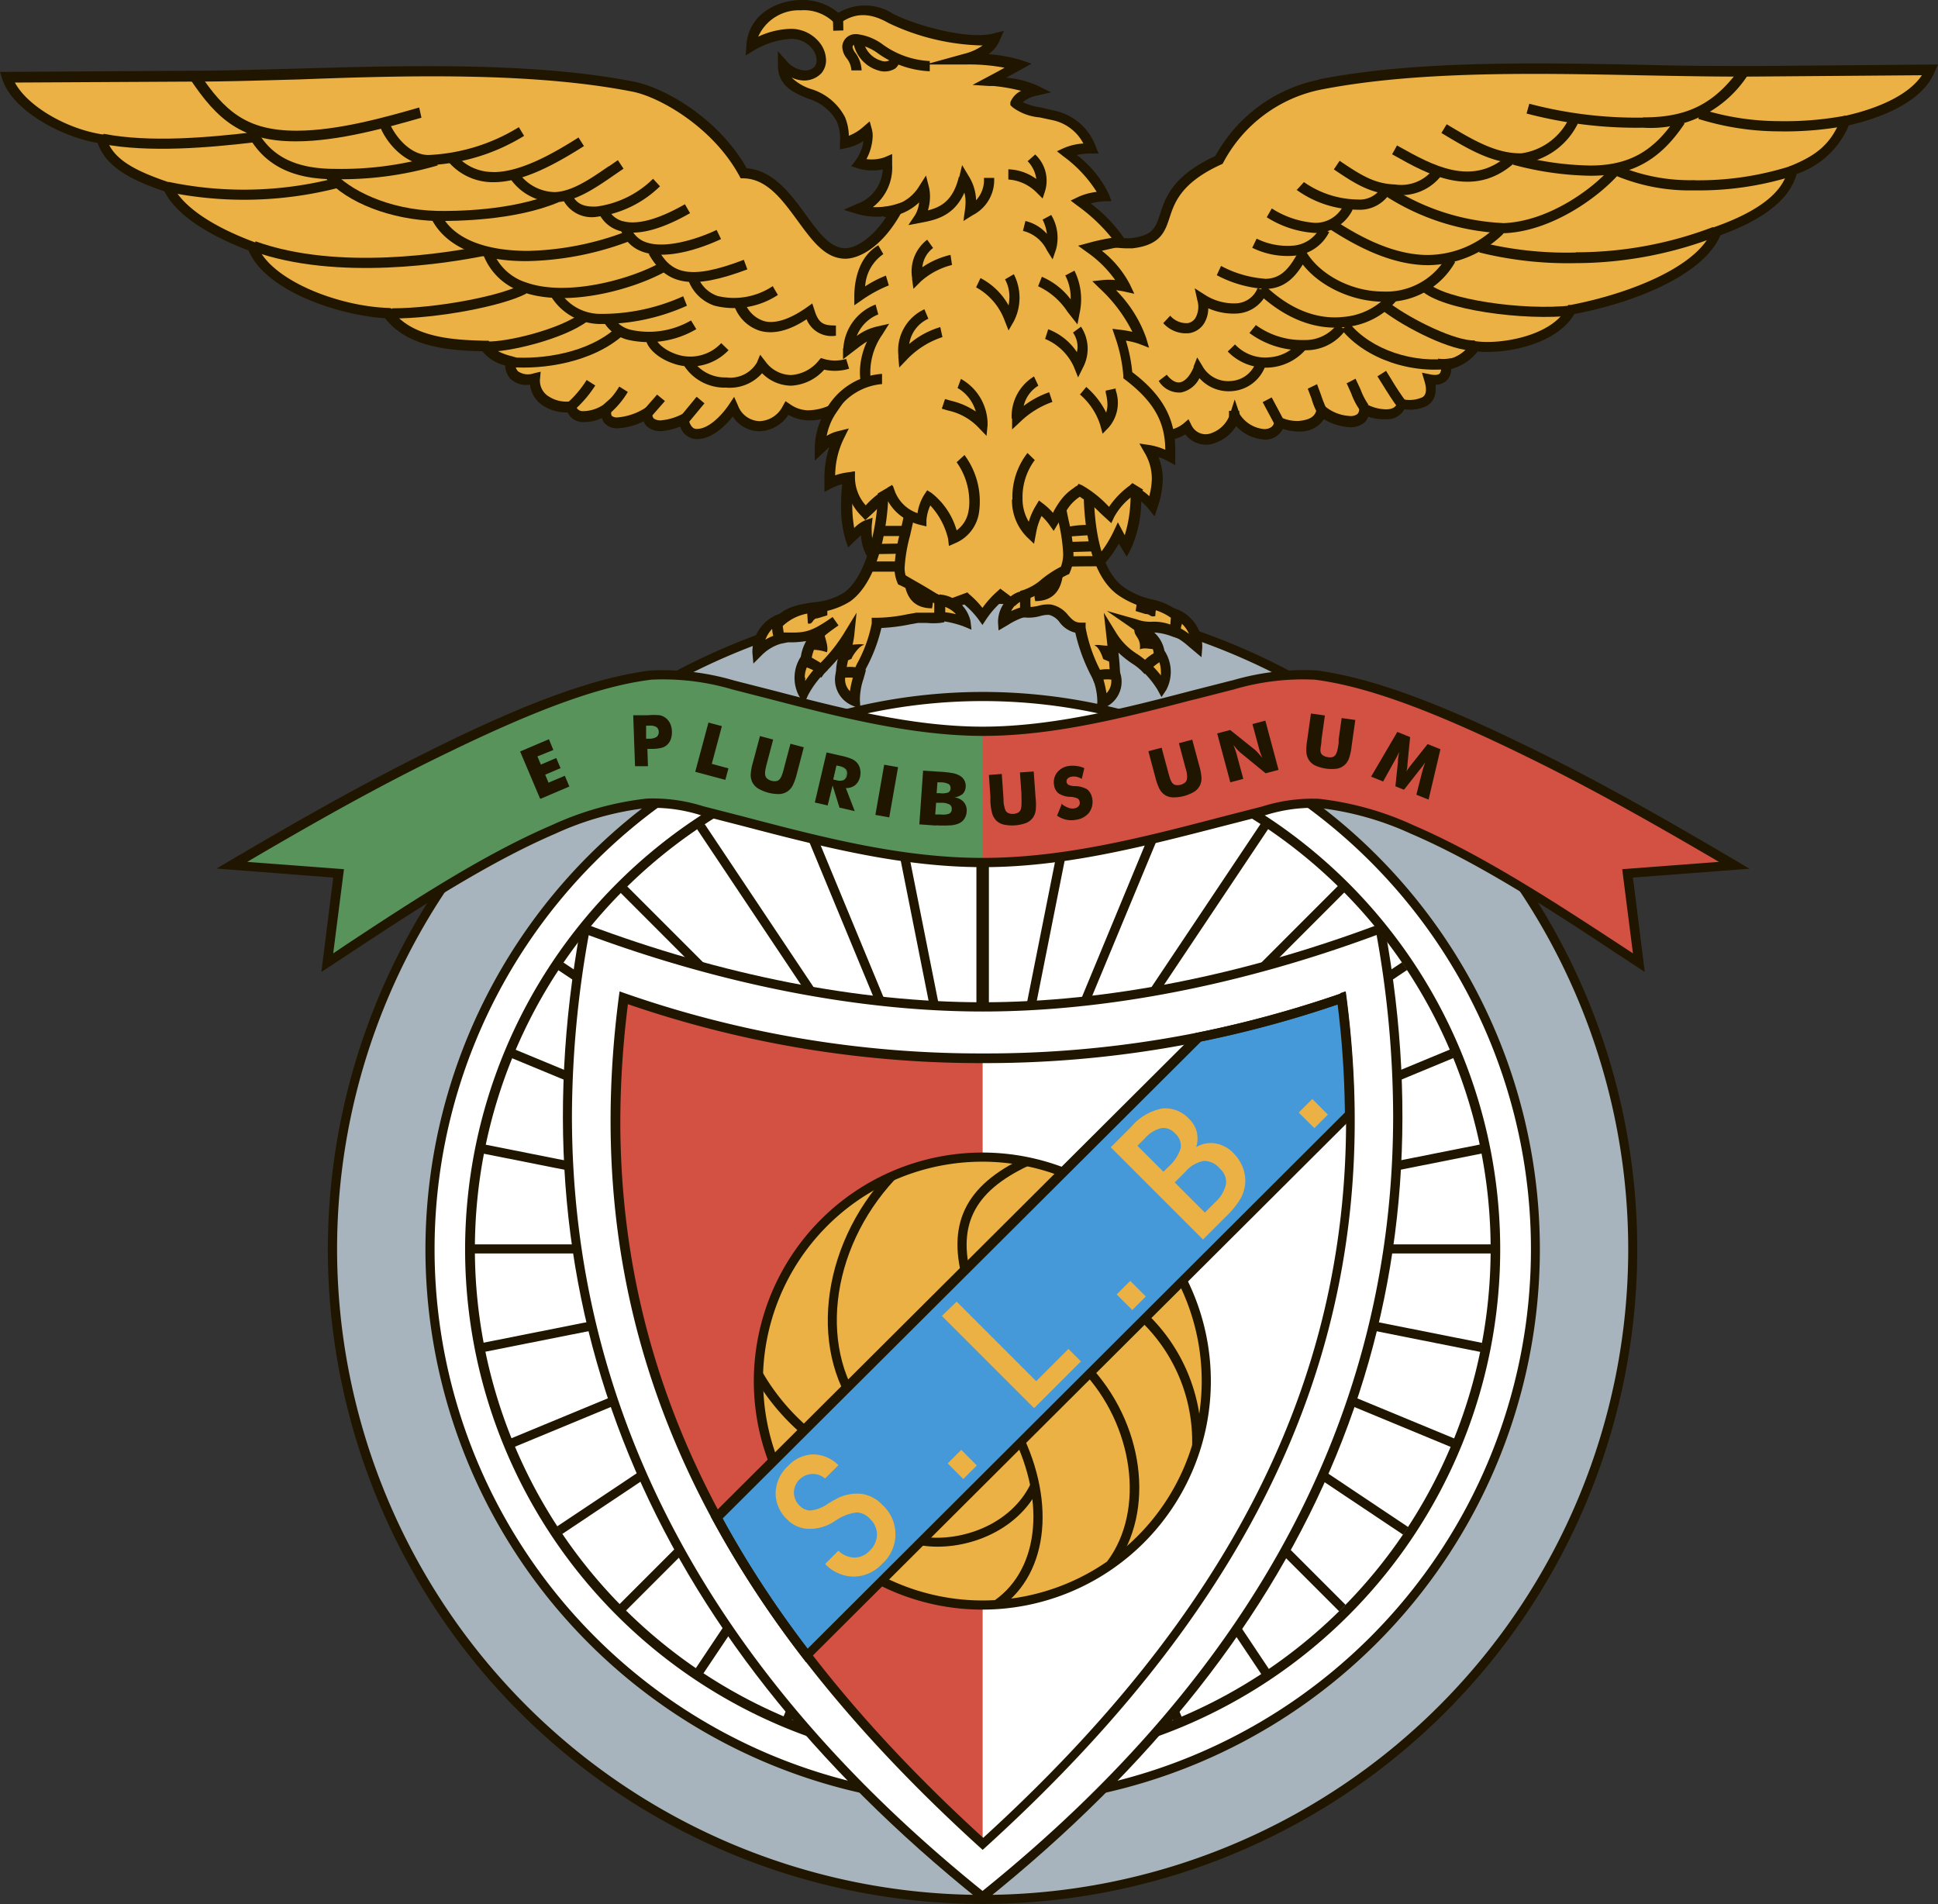 <svg xmlns="http://www.w3.org/2000/svg" viewBox="0 0 180.3 177.13"><rect x="0" y="0" width="180.3" height="177.13" fill="#333333" stroke="none"/><defs><style>.cls-1{fill:#201600;}.cls-1,.cls-2,.cls-3,.cls-4,.cls-5,.cls-6,.cls-7,.cls-8{fill-rule:evenodd;}.cls-2{fill:#a8b4bd;}.cls-3{fill:#fff;}.cls-4{fill:#57935a;}.cls-5{fill:#d35143;}.cls-6{fill:#ecb144;}.cls-7{fill:#4599d8;}.cls-8{fill:#211400;}</style></defs><title>Ресурс 1</title><g id="Слой_2" data-name="Слой 2"><g id="Слой_1-2" data-name="Слой 1"><path class="cls-1" d="M91.42,55.3a60.91,60.91,0,1,1-60.92,60.91A61,61,0,0,1,91.42,55.3Z"/><path class="cls-2" d="M31.36,116.22a60.06,60.06,0,1,1,60.06,60.06,60.13,60.13,0,0,1-60.06-60.06Z"/><path class="cls-1" d="M39.58,116.22A51.84,51.84,0,1,0,91.42,64.37a51.9,51.9,0,0,0-51.84,51.84Z"/><path class="cls-3" d="M40.43,116.22a51,51,0,1,1,51,51,51,51,0,0,1-51-51Z"/><path class="cls-1" d="M43.27,116.22A48.15,48.15,0,1,0,91.42,68.07a48.2,48.2,0,0,0-48.15,48.15Z"/><path class="cls-3" d="M44.18,116.22a47.25,47.25,0,1,1,47.25,47.25,47.3,47.3,0,0,1-47.25-47.25Z"/><path class="cls-1" d="M138.71,116.61c0-.13,0-.26,0-.39s0-.31,0-.46H95.41l42.46-8.45q-.08-.42-.17-.84l-42.12,8.38,39.66-16.43-.33-.79L95.25,114.06l35.67-23.83-.48-.71L94.77,113.35,125.09,83l-.6-.6L94.17,112.74,118,77.1l-.71-.47L93.46,112.27,109,74.85l-.79-.33-15.5,37.42,7.07-35.55-.84-.17L92,111.07V74.35H90.84v36.72l-7.16-36-.84.17,7.3,36.72L74.26,73.6l-.79.33,15.88,38.35L65.55,76.65l-.71.47,23.8,35.63-30.3-30.3-.61.6L88,113.35,52.4,89.53l-.48.71,35.65,23.82L47.93,97.64l-.33.79,39.64,16.42-42.1-8.37c-.06.28-.11.56-.17.84l42.43,8.44H44.13c0,.16,0,.31,0,.46s0,.26,0,.39h42.6l-41.8,8.31c.05.28.1.56.16.84l42.14-8.38L47.53,133.82l.32.79,39.71-16.45L51.83,142l.47.71L88,118.87l-30.4,30.4.6.6,30.4-30.4-23.9,35.77.71.48L89.35,120,72.88,159.72l.79.33,17.74-42.82,17.74,42.83.79-.33L93.46,120l23.91,35.78.71-.47L94.17,119.48l30.42,30.42.6-.6L94.77,118.87l35.77,23.9.47-.71-35.76-23.9L135,134.62l.32-.79L95.57,117.38l42.17,8.39c.06-.28.11-.56.16-.84l-41.83-8.32Z"/><path class="cls-4" d="M68.17,63.72a23.34,23.34,0,0,0-7.71-.92c-5.41.71-11.9,3.37-18.61,6.61-4.3,2.08-9.64,4.79-20.32,11.09l9.94.75-1,8.31c5.89-3.86,13.77-9.27,21.05-12.39a28.6,28.6,0,0,1,8.71-2.44,17.06,17.06,0,0,1,5.7.86c8.66,2.18,17,4.64,25.52,4.64V68c-8.08,0-16.67-2.69-23.25-4.3Z"/><path class="cls-1" d="M128.26,86c-12.61,4.73-25.35,7.24-36.84,7.24S67.19,90.74,54.58,86l-.48-.18-.09.5c-6.43,35.09,6.06,65.53,37.14,90.47l.27.21.27-.21c31.08-24.94,43.58-55.38,37.14-90.47l-.09-.5-.48.18Z"/><path class="cls-3" d="M91.42,94.1c11.45,0,24.11-2.47,36.65-7.12a95.79,95.79,0,0,1,1.54,16.83c0,27.43-12.8,51.62-38.2,72.1-25.39-20.48-38.2-44.67-38.2-72.1A95.8,95.8,0,0,1,54.77,87C67.31,91.63,80,94.1,91.42,94.1Z"/><path class="cls-5" d="M91.42,171.55V98.47A101.07,101.07,0,0,1,58,92.84c-4,31.12,8.46,56,33.43,78.71Z"/><path class="cls-6" d="M91.39,107.64a20.84,20.84,0,1,1-20.84,20.84,20.88,20.88,0,0,1,20.84-20.84Z"/><path class="cls-1" d="M70.13,128.48a21.26,21.26,0,1,0,21.26-21.26,21.29,21.29,0,0,0-21.26,21.26Zm.85,0a20.41,20.41,0,1,1,20.41,20.41A20.43,20.43,0,0,1,71,128.48Z"/><path class="cls-1" d="M70.17,128.08a20.85,20.85,0,0,0,6.28,6.75l.5-.69a20,20,0,0,1-6-6.46l-.75.4Z"/><path class="cls-1" d="M80.2,132.06l.65-.55c-4.79-5.63-3.73-15.2,2.4-21.78l-.62-.58c-6.42,6.89-7.49,17-2.42,22.91Z"/><path class="cls-1" d="M89.69,119.52l.82-.25c-1.57-5.16,0-8.39,5.19-10.83l-.36-.77c-5.6,2.62-7.34,6.27-5.64,11.85Z"/><path class="cls-1" d="M100.58,127.43c4.89,5.07,6,13.06,2.43,17.82l.68.51c3.86-5.16,2.76-13.47-2.5-18.92l-.61.59Z"/><path class="cls-1" d="M105.33,122.19a15.49,15.49,0,0,1,5.58,12.27l.85,0a16.34,16.34,0,0,0-5.89-13l-.54.66Z"/><path class="cls-1" d="M93.88,132.86c3.45,6.41,2.91,13-1.32,16l.49.7c4.6-3.24,5.25-10.25,1.58-17.06l-.75.41Z"/><path class="cls-1" d="M85.91,142.94l-.13.84c3.76.57,8.87-1.14,10.91-5.44l-.77-.37c-1.86,3.92-6.55,5.48-10,5Z"/><path class="cls-1" d="M124.67,92.45a106.74,106.74,0,0,1-13.26,3.62l-.13,0-45.16,45,.15.28a96.94,96.94,0,0,0,8.42,12.9l.3.39,51-50.84v-.18a88.76,88.76,0,0,0-.75-10.87l-.07-.52-.49.17Z"/><path class="cls-7" d="M124.44,93.42a87.76,87.76,0,0,1,.68,10.08l-50,49.89a96,96,0,0,1-7.9-12.12l44.53-44.39a107.33,107.33,0,0,0,12.73-3.45Z"/><path class="cls-6" d="M76.81,145.45,78,144.26a2.2,2.2,0,0,0,1.48.64,1.92,1.92,0,0,0,1.41-.62,2.13,2.13,0,0,0,.7-1.5,2,2,0,0,0-.65-1.48,1.77,1.77,0,0,0-1.2-.6,4.18,4.18,0,0,0-1.86.67l-.21.13a4.14,4.14,0,0,1-2.61.72,3,3,0,0,1-1-.27,2.94,2.94,0,0,1-.81-.58,3.37,3.37,0,0,1-1.09-2.48,3.56,3.56,0,0,1,1.15-2.51,3.35,3.35,0,0,1,2.3-1.08,3.4,3.4,0,0,1,2.39,1l-1.24,1.24a1.76,1.76,0,0,0-2.9,1.31,1.76,1.76,0,0,0,.56,1.25,1.53,1.53,0,0,0,.43.3,1.4,1.4,0,0,0,.51.12,3.37,3.37,0,0,0,1.68-.64c.34-.21.61-.36.8-.46a4.09,4.09,0,0,1,2.3-.45,3.27,3.27,0,0,1,1.92,1,3.68,3.68,0,0,1,0,5.52,3.66,3.66,0,0,1-2.63,1.18,3.72,3.72,0,0,1-2.66-1.17Zm14.07-9.12-1.26,1.26-1.45-1.45,1.26-1.26,1.45,1.45Zm9.66-9.66L96.21,131l-8.58-8.58L89,121.09l7.4,7.4,3-3,1.19,1.19Zm6.06-6.06-1.26,1.26-1.45-1.45,1.26-1.26,1.45,1.45ZM108.25,109l.42-.42a3.86,3.86,0,0,0,1.17-1.75,1.52,1.52,0,0,0-.53-1.4,1.43,1.43,0,0,0-1.28-.48,2.94,2.94,0,0,0-1.5.93l-.71.71,2.42,2.42Zm3.81,3.84,1-1a3.23,3.23,0,0,0,1-1.68,1.63,1.63,0,0,0-.56-1.43A1.92,1.92,0,0,0,112,108a2.9,2.9,0,0,0-1.71,1l-1,1,2.8,2.8Zm-6.75-8.09a5,5,0,0,1,2.83-1.63,3,3,0,0,1,2.51,1,2.5,2.5,0,0,1,.69,1.19,2.7,2.7,0,0,1-.05,1.4,2.69,2.69,0,0,1,1.78-.34,3,3,0,0,1,1.67.89,3.84,3.84,0,0,1,.89,1.37,3.41,3.41,0,0,1,.21,1.54,3.63,3.63,0,0,1-.47,1.41,8.46,8.46,0,0,1-1.34,1.62l-2.11,2.11-8.58-8.58,2-2Zm18.23-1.06-1.26,1.26-1.45-1.45,1.26-1.26,1.45,1.45Z"/><path class="cls-1" d="M124.71,92.44A100.33,100.33,0,0,1,91.42,98a100.33,100.33,0,0,1-33.29-5.6l-.49-.17-.07.52c-3.86,29.67,6.81,54.8,33.56,79.08l.29.26.29-.26c26.75-24.28,37.42-49.41,33.56-79.08l-.07-.52-.49.17Zm-67,11.84a88,88,0,0,1,.71-10.86,101,101,0,0,0,33.05,5.48,101,101,0,0,0,33.05-5.48,88,88,0,0,1,.71,10.86c0,24.43-10.92,45.87-33.76,66.69-22.83-20.82-33.76-42.27-33.76-66.69Z"/><path class="cls-5" d="M161.31,80.5c-10.68-6.3-16-9-20.32-11.09-6.71-3.24-13.2-5.91-18.61-6.61a23.34,23.34,0,0,0-7.71.92C108.09,65.33,99.5,68,91.42,68V80.24c8.52,0,16.86-2.46,25.52-4.64a17.06,17.06,0,0,1,5.7-.86,28.6,28.6,0,0,1,8.71,2.44c7.28,3.12,15.16,8.53,21.05,12.39l-1-8.31,9.94-.75Z"/><path class="cls-1" d="M114.57,63.31l-3.69.94c-6,1.57-12.87,3.35-19.46,3.35S78,65.82,72,64.25l-3.69-.94a23.44,23.44,0,0,0-7.87-.93C55.71,63,49.93,65,41.67,69c-4.06,2-9.31,4.59-20.35,11.11l-1.17.69L31,81.64l-1.1,8.78,2.83-1.86c5.57-3.67,12.5-8.24,18.93-11a28.18,28.18,0,0,1,8.57-2.4,14.63,14.63,0,0,1,5,.69l3.9,1c7.63,2,14.84,3.82,22.33,3.82s14.7-1.85,22.33-3.82l3.9-1a14.63,14.63,0,0,1,5-.69,28.18,28.18,0,0,1,8.57,2.4c6.43,2.75,13.36,7.32,18.93,11l2.83,1.86-1.1-8.78,10.85-.82-1.17-.69c-11-6.51-16.29-9.15-20.35-11.11-8.26-4-14-6-18.74-6.65a23.44,23.44,0,0,0-7.87.93Zm-3.47,1.77,3.68-.94a22.69,22.69,0,0,1,7.55-.91c4.6.6,10.3,2.63,18.48,6.57,3.89,1.88,8.91,4.39,19.11,10.38l-9,.68,1,7.83-1.28-.84C145,84.16,138,79.56,131.52,76.78a28.58,28.58,0,0,0-8.84-2.47,15.49,15.49,0,0,0-5.23.71l-3.9,1C106,78,98.8,79.81,91.42,79.81S76.89,78,69.31,76l-3.9-1a15.49,15.49,0,0,0-5.23-.71,28.59,28.59,0,0,0-8.84,2.47c-6.5,2.78-13.46,7.38-19.06,11.07L31,88.69l1-7.83-9-.68c10.2-6,15.22-8.5,19.11-10.38,8.18-3.95,13.88-6,18.48-6.57a22.69,22.69,0,0,1,7.55.91l3.67.94c6.08,1.58,13,3.38,19.68,3.38S105,66.66,111.1,65.07Z"/><path class="cls-1" d="M132.89,74.38l-1.12-.45.51-2,.13-.47.18-.55a5.72,5.72,0,0,1-.45.63l-.09.11-1.43,1.82-.8-.32.24-2.3,0-.14a5.21,5.21,0,0,1,.12-.76l-.24.48-.26.47-1,1.8-1.12-.45L130,68.09l1.19.48-.25,2.54v.09a3.09,3.09,0,0,1-.09.57,2.29,2.29,0,0,1,.15-.24l.23-.31,1.59-2,1.19.48-1.1,4.67Zm-10.91-8,1.28.18-.32,2.29c0,.34-.07.58-.08.73a1.4,1.4,0,0,0,0,.38.54.54,0,0,0,.22.31,1,1,0,0,0,.43.16,1,1,0,0,0,.46,0,.55.55,0,0,0,.3-.24,1.37,1.37,0,0,0,.14-.35,7.24,7.24,0,0,0,.13-.72l0-.32.28-2,1.27.18-.35,2.48a5.1,5.1,0,0,1-.25,1.13,1.56,1.56,0,0,1-.4.58,1.47,1.47,0,0,1-.72.34,3.76,3.76,0,0,1-2-.29,1.49,1.49,0,0,1-.6-.52,1.6,1.6,0,0,1-.23-.67,5.09,5.09,0,0,1,.07-1.15l.07-.49.28-2Zm-7.51,6.43-1.23-4.58,1.21-.32,2.36,1.89.24.25.39.45c-.08-.18-.14-.35-.19-.49s-.09-.27-.12-.39l-.61-2.26,1.2-.32,1.23,4.58-1.2.32L115.38,70l-.25-.24-.38-.45c.08.19.14.35.19.5s.09.27.12.39l.61,2.26-1.21.32Zm-7.65-2.92,1.25-.33.6,2.23c.09.33.16.56.21.7a1.38,1.38,0,0,0,.18.34.53.53,0,0,0,.32.2,1.11,1.11,0,0,0,.87-.23.55.55,0,0,0,.18-.34,1.42,1.42,0,0,0,0-.38q0-.22-.16-.71l-.08-.31-.51-1.92,1.24-.33.65,2.42a5.06,5.06,0,0,1,.21,1.14,1.55,1.55,0,0,1-.14.69,1.48,1.48,0,0,1-.53.59,3.76,3.76,0,0,1-2,.53,1.49,1.49,0,0,1-.76-.24,1.59,1.59,0,0,1-.47-.53,5.06,5.06,0,0,1-.39-1.09l-.13-.48-.52-1.95Zm-8.09,4.87a2.34,2.34,0,0,0,.65.38,1.1,1.1,0,0,0,.58.06.64.64,0,0,0,.39-.21.44.44,0,0,0,.1-.38.46.46,0,0,0-.2-.33,1.84,1.84,0,0,0-.69-.15,2.13,2.13,0,0,1-1.06-.31,1.14,1.14,0,0,1-.43-.76,1.46,1.46,0,0,1,.26-1.17,1.65,1.65,0,0,1,1.09-.63,2.6,2.6,0,0,1,.75,0,2.42,2.42,0,0,1,.71.2l-.24,1a1.71,1.71,0,0,0-.5-.2,1.2,1.2,0,0,0-.47,0,.61.61,0,0,0-.35.18.34.34,0,0,0-.09.31.35.35,0,0,0,.18.26,1.39,1.39,0,0,0,.52.12H100a2.41,2.41,0,0,1,1.11.28,1.17,1.17,0,0,1,.33.37,1.73,1.73,0,0,1-.1,1.8,1.87,1.87,0,0,1-1.22.68,2.35,2.35,0,0,1-.92,0,2.56,2.56,0,0,1-.86-.38l.41-1ZM91.91,72.1,93.2,72l.16,2.3q0,.51.08.73a1.39,1.39,0,0,0,.11.36.53.53,0,0,0,.28.26,1.11,1.11,0,0,0,.9-.06.55.55,0,0,0,.24-.3,1.4,1.4,0,0,0,.06-.38,7.31,7.31,0,0,0,0-.73l0-.32-.14-2,1.28-.09.18,2.5a5.11,5.11,0,0,1,0,1.16,1.56,1.56,0,0,1-.27.66,1.47,1.47,0,0,1-.64.48,3.77,3.77,0,0,1-2.06.14,1.49,1.49,0,0,1-.7-.38,1.59,1.59,0,0,1-.36-.61,5.07,5.07,0,0,1-.18-1.14l0-.49-.14-2Z"/><path class="cls-1" d="M50.24,74.28l-1.85-4.37,2.68-1.14.41,1L50,70.37l.32.76,1.43-.61.4.94-1.43.61.31.74,1.52-.64.42,1-2.68,1.14Zm10.05-3-1.21,0-.17-4.74,1.35,0a5.46,5.46,0,0,1,1.12,0,1.31,1.31,0,0,1,.55.25,1.39,1.39,0,0,1,.42.53,1.85,1.85,0,0,1,.16.72,1.9,1.9,0,0,1-.11.75,1.29,1.29,0,0,1-.38.54,1.26,1.26,0,0,1-.47.24,4,4,0,0,1-.87.1h-.45l.05,1.57Zm-.09-2.61h.25a1.2,1.2,0,0,0,.65-.15.49.49,0,0,0,.17-.44.48.48,0,0,0-.2-.42,1.19,1.19,0,0,0-.65-.1h-.26l0,1.11Zm4.48,3.13,1.23-4.58,1.25.33-.94,3.51,1.55.42-.29,1.07-2.8-.75Zm6-3.33,1.25.33L71.35,71a7.21,7.21,0,0,0-.16.71,1.37,1.37,0,0,0,0,.38.53.53,0,0,0,.18.34,1.11,1.11,0,0,0,.87.23.55.55,0,0,0,.32-.2,1.39,1.39,0,0,0,.18-.34c.05-.14.13-.37.21-.7l.08-.31.51-1.92,1.24.33L74.13,72a5.07,5.07,0,0,1-.39,1.09,1.55,1.55,0,0,1-.47.53,1.47,1.47,0,0,1-.76.25,3.78,3.78,0,0,1-2-.53,1.5,1.5,0,0,1-.53-.59,1.6,1.6,0,0,1-.14-.69,5.06,5.06,0,0,1,.21-1.14l.13-.48.52-1.95Zm5.13,6.17L76.9,70l1.32.3a5.66,5.66,0,0,1,1.06.32,1.43,1.43,0,0,1,.47.36,1.29,1.29,0,0,1,.27.57,1.59,1.59,0,0,1,0,.68,1.41,1.41,0,0,1-.46.81,1.32,1.32,0,0,1-.87.27l.83,2.15-1.42-.33-.64-2.06L77,74.93l-1.18-.27Zm1.74-2.17.23.05a1,1,0,0,0,.63,0,.52.52,0,0,0,.29-.39.63.63,0,0,0-.06-.54.94.94,0,0,0-.55-.28l-.25-.06-.28,1.22Zm3.89,3.34.82-4.67,1.29.23-.82,4.67-1.29-.23Z"/><path class="cls-4" d="M60.42,67.51h-.31l0,1.21h.29a1.23,1.23,0,0,0,.67-.16.54.54,0,0,0,.19-.48.53.53,0,0,0-.22-.46,1.22,1.22,0,0,0-.67-.11Zm0,.09a1.15,1.15,0,0,1,.62.1.43.43,0,0,1,.17.38v0a.43.43,0,0,1-.15.37,1.16,1.16,0,0,1-.62.14h-.2l0-1Z"/><path class="cls-4" d="M77.81,71.26l-.29,1.26.28.06a1.07,1.07,0,0,0,.66,0,.57.57,0,0,0,.32-.43.67.67,0,0,0-.07-.57,1,1,0,0,0-.58-.3l-.3-.07v0Zm.08.07.21,0a.91.91,0,0,1,.53.26.45.45,0,0,1,.08.28,1,1,0,0,1,0,.22.48.48,0,0,1-.26.36,1,1,0,0,1-.6,0l-.19,0,.26-1.12Z"/><path class="cls-1" d="M81.63,40.66v.05h.05a7,7,0,0,0,1.89-.85,9.51,9.51,0,0,1,1-.52l0-.1a9.44,9.44,0,0,0-1,.53,8.13,8.13,0,0,1-1.78.82,3.91,3.91,0,0,1,1.68-3.3l-.07-.08a4,4,0,0,0-1.72,3.45Z"/><path class="cls-6" d="M112.92,40.74a1.92,1.92,0,0,1-2.51-1c-1,.87-2.23,1-3.86.35L99.8,30.95l1-9.28a9,9,0,0,0,4.4,1c5.09-.53.81-4.41,8.18-7.76a13.66,13.66,0,0,1,9.36-7C135,5.48,151,6.75,163.56,6.65l16-.13c-1,2.44-4.42,4-7.9,4.74-.92,2.23-2.1,3.47-4.91,4.61-.18.89-.83,3.47-7,5.67-1.32,3.59-7.74,6.19-13.52,7.28-1.45,2.88-6.55,3.79-9,3.42a3.62,3.62,0,0,1-2.71,1.71c.12.33.25,1.74-1.51,1.37.34,1.12.11,1.74-.4,2.06a3.49,3.49,0,0,1-2.17.23,1.3,1.3,0,0,1-1.38,1,4.44,4.44,0,0,1-2.1-.52c0,.94-.62,1.23-1.48,1.17a4.32,4.32,0,0,1-2.49-1,1.93,1.93,0,0,1-2.06,1.47A4,4,0,0,1,119,39.3a1.29,1.29,0,0,1-1.38,1.13,3.44,3.44,0,0,1-2.76-1.72,3.27,3.27,0,0,1-2,2Z"/><path class="cls-1" d="M122.67,7.42a14.2,14.2,0,0,0-9.6,7.09c-4,1.85-4.66,3.91-5.15,5.41-.43,1.3-.66,2-2.75,2.24a8.52,8.52,0,0,1-4.13-.92l-.61-.31L99.31,31.08l6.94,9.44.13.05a4.06,4.06,0,0,0,3.9-.16,2.38,2.38,0,0,0,2.81.78A3.71,3.71,0,0,0,115,39.64a4,4,0,0,0,2.68,1.26,1.84,1.84,0,0,0,1.67-1,4.65,4.65,0,0,0,1.59.24A2.58,2.58,0,0,0,123.17,39a5.27,5.27,0,0,0,2.24.73,2,2,0,0,0,1.53-.42,1.38,1.38,0,0,0,.35-.54A4.74,4.74,0,0,0,129,39a1.81,1.81,0,0,0,1.66-.93,3.48,3.48,0,0,0,2.12-.33,1.68,1.68,0,0,0,.78-1.53,3.29,3.29,0,0,0,0-.42,1.47,1.47,0,0,0,1.11-.47,1.56,1.56,0,0,0,.34-1h0a4.52,4.52,0,0,0,2.46-1.62c2.6.26,7.36-.64,9-3.49,5.37-1,12-3.55,13.59-7.33,4.11-1.49,6.48-3.4,7.09-5.7A8,8,0,0,0,172,11.66c2.57-.59,6.8-2,8-5L180.3,6l-16.75.14c-3.33,0-6.87,0-10.62-.11-10-.19-21.27-.42-30.26,1.36Zm-17.4,15.69c2.7-.28,3.11-1.55,3.55-2.89s1.06-3.22,4.77-4.91l.15-.07.08-.14a13.23,13.23,0,0,1,9-6.75c8.9-1.75,19.66-1.55,30.06-1.34,3.75.07,7.3.14,10.65.11L178.8,7c-1.09,1.65-3.65,3-7.2,3.79l-.24.05-.09.23c-.91,2.21-2.09,3.31-4.65,4.35l-.24.1-.05.25c-.42,2.1-2.69,3.88-6.74,5.32l-.21.07-.08.21c-1.23,3.35-7.5,5.91-13.17,7l-.23,0-.11.21c-1.36,2.71-6.28,3.5-8.53,3.16l-.41-.06-.11.4a3.33,3.33,0,0,1-2.2,1.37l-.77-.09.27.72a.81.81,0,0,1-.08.65c-.18.21-.64.15-.89.1l-.78-.16.23.77c.36,1.17-.06,1.44-.2,1.52a2.89,2.89,0,0,1-1.85.17l-.42-.05-.1.41c0,.15-.14.56-.93.59a4,4,0,0,1-1.85-.46l-.72-.4V38a.69.69,0,0,1-.16.52,1.11,1.11,0,0,1-.81.17,3.87,3.87,0,0,1-2.18-.87l-.66-.73-.16,1c-.14.88-1.07,1-1.62,1.07a3.58,3.58,0,0,1-1.64-.31l-.62-.31-.06.69c-.05.63-.71.69-.91.69a3,3,0,0,1-2.3-1.4l-.46-1.36-.44,1.37a2.8,2.8,0,0,1-1.67,1.74,1.46,1.46,0,0,1-1.92-.73l-.27-.54-.46.4a3,3,0,0,1-3.26.31l-6.54-8.91.94-8.46a9.39,9.39,0,0,0,4,.76Z"/><path class="cls-6" d="M77.38,38.14a5.38,5.38,0,0,1-2.29.52A3.45,3.45,0,0,1,73.21,38a3,3,0,0,1-2.59,1.65,2.69,2.69,0,0,1-2.41-1.75c-.63.93-2,2.49-3.39,2.47-.55,0-1-.36-1.24-1.32a5.6,5.6,0,0,1-1.9.56c-.82.06-1.49-.2-1.43-1.16a6.07,6.07,0,0,1-2.76.91c-.75,0-1.26-.33-1-1.29a3.82,3.82,0,0,1-2.3.72,1.11,1.11,0,0,1-1-.92,3.5,3.5,0,0,1-2.34-.54,2.18,2.18,0,0,1-1-2.08c-2.33.53-2.39-1.28-2.27-1.6-.76-.17-2-.64-2.33-1.43-3-.08-6.86-.25-8.93-2.83,0,0,.07-.22,0-.22C31.49,29,24.79,26.54,23.47,23c-5.59-2.09-7.34-4.37-7.84-5.51-3-1-5.55-2.16-6.21-4.52-3.66-.58-8-3.13-8.78-5.76l17.52-.1c12.53-.07,28.6-1.4,40.8,1A17.23,17.23,0,0,1,69.2,16.13c4.54.1,5.91,7.41,9.43,7.48,1.27,0,3.25-1.18,4.86-4.17a6.79,6.79,0,0,1-2,.28,5.89,5.89,0,0,1-1.67-.25,4.29,4.29,0,0,0,2.72-4.4,4.14,4.14,0,0,1-2.65.1,4.11,4.11,0,0,0,.82-3,4.44,4.44,0,0,1-2.14,1.12,4.58,4.58,0,0,0-.34-2.19c-1.3-2.93-5.51-2-5.42-5.11A2.88,2.88,0,0,0,74.9,7a1.73,1.73,0,0,0,1.26-.54,1.36,1.36,0,0,0,.29-.86A2.21,2.21,0,0,0,76,4.35a2.94,2.94,0,0,0-2.62-1.2,8,8,0,0,0-3.49,1.12c.19-2.59,2.55-3.79,4.7-3.8a4.43,4.43,0,0,1,3.3,1.28c1.45-1,3-1.1,5-.07,2.21,1.16,7.24,2.53,9.67,1.89a3.91,3.91,0,0,1-2.71,1.84,16.36,16.36,0,0,1,4.9.61c-1,.48-1.87,1.06-2.74,1.54a12.16,12.16,0,0,1,4.37.86c-1.05.25-1.7.67-1.87,1.23.78.72,2.16.71,3.55,1.1a4.77,4.77,0,0,1,3.42,3,5.52,5.52,0,0,0-2.28.42,10.78,10.78,0,0,1,3.53,4.06,5.68,5.68,0,0,0-2.24.52,14.91,14.91,0,0,1,3.73,3.73,18.88,18.88,0,0,0-2.82.57,10,10,0,0,1,3.27,3.6,6.72,6.72,0,0,0-2-.14,12.77,12.77,0,0,1,3.52,5.07,8.2,8.2,0,0,0-2-.46,14.77,14.77,0,0,1,.81,3.78c2.64,2,4.13,4.13,3.9,7.62a6.05,6.05,0,0,0-1.94-.68,6,6,0,0,1,.27,5.2,4.37,4.37,0,0,0-1.51-1.26,11.24,11.24,0,0,1-.93,5l-.74-1.23c-.91,2-2.79,4.35-4.52,3.8-1.51,1.51-2.8,1.93-5.18,3a10.15,10.15,0,0,0-1.29-1.05,8.92,8.92,0,0,0-1.69,2,8.39,8.39,0,0,0-1.54-1.66l-1.89.7c-4.06-2.78-7.79-3.51-7.36-7.48A4.9,4.9,0,0,0,79.17,50a14.31,14.31,0,0,1-.23-5.61A4.49,4.49,0,0,0,77.2,45a8.54,8.54,0,0,1,.86-4.37,3.33,3.33,0,0,0-1.78,1.13,6.38,6.38,0,0,1,1.1-3.58Z"/><path class="cls-1" d="M74.61,0c-2.34,0-5,1.34-5.17,4.24l-.07.92.79-.48a7.56,7.56,0,0,1,3.25-1.05,2.45,2.45,0,0,1,2.23,1,1.73,1.73,0,0,1,.33,1,.89.89,0,0,1-.18.57,1.24,1.24,0,0,1-.89.36,2.44,2.44,0,0,1-1.73-.9l-.8-.9,0,1.2c-.05,2,1.43,2.64,2.75,3.2a4.49,4.49,0,0,1,2.72,2.12,4.09,4.09,0,0,1,.3,2l0,.62.61-.13a4.53,4.53,0,0,0,1.59-.66,4.24,4.24,0,0,1-.74,1.82l-.41.53.64.21a4.76,4.76,0,0,0,2.3.09A3.61,3.61,0,0,1,79.64,19l-1.15.52,1.21.37a6.42,6.42,0,0,0,1.81.27,7,7,0,0,0,1-.07c-1.36,2.09-2.89,3-3.89,3-1.41,0-2.52-1.56-3.7-3.18-1.39-1.91-3-4.06-5.45-4.26C66.84,11,61.82,8.15,59,7.6c-9.29-1.83-21-1.51-31.26-1.22-3.39.09-6.59.19-9.63.2L0,6.69l.19.61c.87,2.85,5.24,5.36,8.89,6,.85,2.43,3.51,3.57,6.22,4.5.61,1.25,2.42,3.44,7.82,5.5,1.58,3.74,8.21,6,12.71,6.31l.05.07c2.2,2.74,6.23,2.92,9,3A3.87,3.87,0,0,0,47,34a1.92,1.92,0,0,0,.45,1.2,2.11,2.11,0,0,0,1.86.58,2.64,2.64,0,0,0,1.2,1.95,4,4,0,0,0,2.3.64,1.56,1.56,0,0,0,1.3.89A3.92,3.92,0,0,0,56,38.89a1.2,1.2,0,0,0,.21.44,1.55,1.55,0,0,0,1.29.51,6.08,6.08,0,0,0,2.38-.65,1.31,1.31,0,0,0,.3.47,1.89,1.89,0,0,0,1.53.43,5.74,5.74,0,0,0,1.57-.41,1.65,1.65,0,0,0,1.54,1.17c1.43,0,2.67-1.24,3.35-2.1a3,3,0,0,0,2.44,1.37,3.34,3.34,0,0,0,2.74-1.53,3.84,3.84,0,0,0,1.71.51A4.71,4.71,0,0,0,76.39,39a6.91,6.91,0,0,0-.59,2.75v1.11l1.06-1,.3-.28a9,9,0,0,0-.46,2.85q0,.3,0,.6l0,.73.65-.33a3.92,3.92,0,0,1,1-.38c-.06.6-.1,1.24-.1,1.91a10.67,10.67,0,0,0,.42,3.27l.24.7.75-.73.44-.4c.14,2.6,2.18,3.79,4.7,5.23.92.53,1.88,1.07,2.87,1.75l.2.14,1.84-.69A8,8,0,0,1,91,57.58l.4.56.38-.57A8.62,8.62,0,0,1,93.15,56l0,0a6,6,0,0,1,.86.72l.23.25,1.33-.59a12.69,12.69,0,0,0,4.12-2.49c1.62.28,3.31-1.37,4.4-3.32l.74,1.23.39-.76a10.72,10.72,0,0,0,.95-4.39,4.89,4.89,0,0,1,.7.71l.55.68.27-.83a8.67,8.67,0,0,0,.49-2.69,5.53,5.53,0,0,0-.4-2,6.16,6.16,0,0,1,.91.4l.65.35,0-.74q0-.37,0-.73c0-2.89-1.22-5.08-4-7.18a14.81,14.81,0,0,0-.59-2.93A6.78,6.78,0,0,1,106,32l.9.35-.27-.92A11.92,11.92,0,0,0,103.83,27a6.88,6.88,0,0,1,.75.12l.95.21-.41-.87a9.65,9.65,0,0,0-2.61-3.13c.59-.13,1.19-.29,1.78-.36l.73-.09-.38-.63a13.77,13.77,0,0,0-3.17-3.32,5.84,5.84,0,0,1,1.29-.21l.65,0-.23-.61a10,10,0,0,0-3-3.69,6,6,0,0,1,1.32-.14h.71l-.27-.65a5.21,5.21,0,0,0-3.73-3.31L96.86,10a6,6,0,0,1-1.71-.49,2.82,2.82,0,0,1,1.35-.62l1.28-.3L96.6,8a8.76,8.76,0,0,0-3-.77l2.37-1.3-1-.35a14.22,14.22,0,0,0-3-.54A3.08,3.08,0,0,0,93,3.77l.4-.9-1,.25c-2.24.59-7.13-.7-9.33-1.85A4.83,4.83,0,0,0,78,1.19,5.19,5.19,0,0,0,74.61,0Zm0,.95a4,4,0,0,1,2.93,1.1l.28.35.36-.26c1.34-.95,2.72-1,4.48,0a21.23,21.23,0,0,0,8.76,2.09,5,5,0,0,1-1.7.77l-3.62,1,3.75,0a17.89,17.89,0,0,1,3.61.3l-.72.4L90.48,7.9,92,8l.43,0A16.51,16.51,0,0,1,95,8.45a2,2,0,0,0-1,1.06L94,9.79l.22.2a4.86,4.86,0,0,0,2.49.93l1.26.27a4.22,4.22,0,0,1,2.82,2.16,5.47,5.47,0,0,0-1.76.4l-.7.32.61.48a12.07,12.07,0,0,1,3.09,3.3,5.83,5.83,0,0,0-1.72.47l-.7.34.62.47a16.37,16.37,0,0,1,3.19,3,19.53,19.53,0,0,0-2.12.46l-1,.27.8.58a10.73,10.73,0,0,1,2.65,2.61,6.32,6.32,0,0,0-1.13,0l-1,.11.73.71a14,14,0,0,1,3,4,10.85,10.85,0,0,0-1.11-.19l-.75-.09.24.72a14.2,14.2,0,0,1,.78,3.66v.22l.17.13c2.61,2,3.72,3.88,3.73,6.52a6.31,6.31,0,0,0-1.41-.43l-1-.15.49.86a4.75,4.75,0,0,1,.67,2.43,6.92,6.92,0,0,1-.24,1.61,4.33,4.33,0,0,0-1.06-.76l-.68-.32v.77a12.55,12.55,0,0,1-.54,3.94L104,48.59l-.38.81c-.94,2-2.64,4-3.94,3.54l-.28-.09-.21.21a11.41,11.41,0,0,1-4,2.46l-.73.33c-.23-.21-.49-.41-.74-.6l-.66-.49L92.8,55a9.17,9.17,0,0,0-1.4,1.55,8.41,8.41,0,0,0-1.22-1.26L90,55.11l-1.92.71c-1-.64-1.89-1.18-2.73-1.66-2.52-1.44-4.25-2.43-4.25-4.71a5.24,5.24,0,0,1,0-.54l.08-.75-.71.25a3.2,3.2,0,0,0-1,.71,12.61,12.61,0,0,1-.18-2.25,19.25,19.25,0,0,1,.15-2.4l.08-.62-.62.09a5.48,5.48,0,0,0-1.2.28,7.94,7.94,0,0,1,.81-3.43l.46-.93-1,.25a3.5,3.5,0,0,0-1.06.44,5.75,5.75,0,0,1,.89-2.16l.92-1.33-1.5.63a4.91,4.91,0,0,1-2.09.48,3,3,0,0,1-1.62-.56l-.43-.29-.25.45a2.52,2.52,0,0,1-2.18,1.41,2.22,2.22,0,0,1-2-1.47l-.35-.79-.48.72c-.71,1.05-1.92,2.28-3,2.26-.16,0-.56,0-.79-1l-.14-.58-.54.26a5.14,5.14,0,0,1-1.73.51,1.07,1.07,0,0,1-.8-.16.63.63,0,0,1-.13-.5l.06-.92-.78.48a5.62,5.62,0,0,1-2.51.84.73.73,0,0,1-.55-.15.71.71,0,0,1,0-.55l.34-1.46-1.14,1a3.46,3.46,0,0,1-1.91.58.64.64,0,0,1-.63-.55l-.1-.42-.42.06a3,3,0,0,1-2-.46,1.71,1.71,0,0,1-.81-1.64l.06-.66-.64.15a1.63,1.63,0,0,1-1.47-.19,1,1,0,0,1-.25-.69.51.51,0,0,1,0-.11l.12-.47-.47-.14c-.8-.18-1.77-.62-2-1.15l-.12-.28h-.31c-2.58-.07-6.45-.18-8.47-2.55a.5.5,0,0,0-.5-.5C31.35,28.5,25.1,26,23.91,22.79l-.08-.2-.2-.08c-5.71-2.14-7.19-4.39-7.57-5.26l-.08-.2-.2-.07c-3.23-1.09-5.34-2.17-5.9-4.2L9.8,12.5l-.3,0c-3.44-.54-7-2.7-8.11-4.82l16.78-.09c3,0,6.25-.11,9.65-.2C38.06,7,49.67,6.72,58.86,8.53c2.56.51,7.49,3.34,9.92,7.82l.13.24h.27c2.18.05,3.6,2,5,3.91s2.57,3.54,4.45,3.57c1.33,0,3.51-1.12,5.29-4.41l.54-1L83.35,19a6.32,6.32,0,0,1-1.84.27c-.11,0-.2,0-.31,0A4.63,4.63,0,0,0,83,15.33l0-1-.7.3a3.62,3.62,0,0,1-1.69.17,4.88,4.88,0,0,0,.58-2.13,2.53,2.53,0,0,0-.08-.66l-.2-.72-.57.49a4.39,4.39,0,0,1-1.37.85,4.7,4.7,0,0,0-.37-1.76,5.3,5.3,0,0,0-3.22-2.61,4.68,4.68,0,0,1-1.74-1.05,2.86,2.86,0,0,0,1.19.28,2.22,2.22,0,0,0,1.59-.68,1.86,1.86,0,0,0,.43-1.19,2.68,2.68,0,0,0-.51-1.54,3.41,3.41,0,0,0-3-1.39,7.67,7.67,0,0,0-2.8.72,4.14,4.14,0,0,1,4-2.45ZM35.8,29.25h0Z"/><path class="cls-6" d="M82.18,46.16c-.08,2.72-.94,7.65-3.36,9.39-2,1.46-5,.46-6.49,2.51l.19,1.23c2.3,0,2.77.19,5.23-1.51-1.58,1.12-2.57,1.83-2.76,3.68.62.13.91.67,1.33.93A17.06,17.06,0,0,0,79,59c-.13,1.32-.77,2.25-.77,3.52a4.75,4.75,0,0,1,1.63,0c.48-1,1.71-3.39,1.71-4.59a20,20,0,0,0,3.75-.48c.6-.1,1.26.06,2.06-.07a12.28,12.28,0,0,0,0-1.66c-1.49-.47-1.68-.93-3.47-1.77-.64-1.42.2-3.7.66-6.07a3.87,3.87,0,0,1-1.81-2.11,3.45,3.45,0,0,0-.6.35Z"/><path class="cls-1" d="M82.59,45.37l-.92.53,0,.24c-.08,2.77-1,7.46-3.16,9a6.31,6.31,0,0,1-2.83.89c-1.38.21-2.8.42-3.76,1.73l-.12.16.28,1.82H73a9.06,9.06,0,0,0,2-.1,4.31,4.31,0,0,0-.53,1.74l0,.42.42.09a1.47,1.47,0,0,1,.68.45l.84.7.25-.36.29-.3c.3-.31.64-.67,1-1.09a4.9,4.9,0,0,0-.17,1.23v.56l.55-.09a4.25,4.25,0,0,1,1.47,0l.36.07.45-.95A15.21,15.21,0,0,0,82,58.42a16.87,16.87,0,0,0,2.63-.33l.78-.14.8,0a6.32,6.32,0,0,0,1.25,0l.39-.06v-.35l0-1.22,0-.83-.32-.11a6.47,6.47,0,0,1-1.7-.81,15.85,15.85,0,0,0-1.52-.84,2.72,2.72,0,0,1-.15-.92,14.64,14.64,0,0,1,.51-3l.45-2-.31-.16a3.37,3.37,0,0,1-1.59-1.86L83,45.11l-.45.26ZM75.85,57a7.13,7.13,0,0,0,3.24-1.05c2.52-1.8,3.39-6.51,3.53-9.32a4.37,4.37,0,0,0,1.43,1.53l-.3,1.35a15.17,15.17,0,0,0-.53,3.25,3.5,3.5,0,0,0,.27,1.45l.07.16.16.07a14.61,14.61,0,0,1,1.61.88,7.76,7.76,0,0,0,1.59.79V57c-.23,0-.46,0-.68,0l-1,0-.8.14a14.68,14.68,0,0,1-2.87.33h-.47V58a12.72,12.72,0,0,1-1.38,3.77l-.15.32a5.06,5.06,0,0,0-.8,0,7.89,7.89,0,0,1,.29-1.22,8.27,8.27,0,0,0,.41-1.73L79.69,57,78.6,58.78a15.11,15.11,0,0,1-2.33,2.95l-.06-.05a3.22,3.22,0,0,0-.69-.5c.25-1.39,1.06-2,2.49-3l-.55-.78c-2.12,1.48-2.61,1.47-4.41,1.44h-.14l-.09-.6a4.5,4.5,0,0,1,3-1.23Z"/><path class="cls-6" d="M74.74,64.48a3.17,3.17,0,0,1,.08-3,4.55,4.55,0,0,1,1.56.78,9.19,9.19,0,0,0-1.63,2.22Z"/><path class="cls-1" d="M74.43,61.21a3.6,3.6,0,0,0-.09,3.54l.48.72.35-.79a8.79,8.79,0,0,1,1.53-2.07l.32-.31-.3-.34a3.79,3.79,0,0,0-1.49-.81l-.59-.22-.22.29Zm.44,1.8a2.45,2.45,0,0,1,.19-.92,6,6,0,0,1,.6.26,11.85,11.85,0,0,0-.75,1c0-.1,0-.19,0-.3Z"/><path class="cls-1" d="M89,43a6.35,6.35,0,0,1,1.18,3.69,4.56,4.56,0,0,1-.08.88A2.75,2.75,0,0,1,89,49.34a6.79,6.79,0,0,0-2.35-3.49l-.39-.24L86,46a4.44,4.44,0,0,0-.64,1.74,3.46,3.46,0,0,1-2.12-2.07l-.17-.48-.47.2a7.6,7.6,0,0,0-2,1.56l-.06.06a3.94,3.94,0,0,1-1-2.59v-.56l-1.38.27.26.91.24,0a5.22,5.22,0,0,0,1.52,3l.32.35.32-.3.49-.45a9.49,9.49,0,0,1,1.34-1.15,4.48,4.48,0,0,0,3,2.35l.54.13,0-.55a4,4,0,0,1,.36-1.4,6.88,6.88,0,0,1,1.66,3.12l.07.65.59-.26a3.67,3.67,0,0,0,2.2-2.78,7.23,7.23,0,0,0-1.34-5.42L89,43Z"/><path class="cls-1" d="M89.21,16.44c-.53,2.21-1.66,2.83-2.88,3.13a4.64,4.64,0,0,0,.19-1.29,3.63,3.63,0,0,0-.1-.89l-.27-1.06-.59.92a4,4,0,0,1-3.37,2l.06.95a5,5,0,0,0,3.26-1.37A2.89,2.89,0,0,1,85.14,20l-.63.94,1.11-.21c1.35-.25,3.12-.59,4.1-2.81a3.54,3.54,0,0,1,.11.85,5.66,5.66,0,0,1-.06.79l-.14,1,.86-.54a3.67,3.67,0,0,0,2-3.47l-.95,0a2.76,2.76,0,0,1-.73,2.08,4.5,4.5,0,0,0-.7-2.27l-.6-1-.27,1.12Z"/><path class="cls-1" d="M79.68,3.18a1.22,1.22,0,0,0-1.32,1.16,1.79,1.79,0,0,0,.41,1.08,2,2,0,0,1,.44,1.13h.95a2.91,2.91,0,0,0-.59-1.64,1.37,1.37,0,0,1-.25-.5c0-.13,0-.27.38-.28a4.42,4.42,0,0,1,2,.85A9,9,0,0,0,86.5,6.63V5.68a8.11,8.11,0,0,1-4.33-1.51,5,5,0,0,0-2.5-1Z"/><path class="cls-1" d="M79.4,4a3.3,3.3,0,0,0,2.33,2.56,1.87,1.87,0,0,0,1.56-.19,1.22,1.22,0,0,0,.44-1h-.95a.36.36,0,0,1-.08.27,1,1,0,0,1-.74,0,2.35,2.35,0,0,1-1.63-1.81L79.4,4Z"/><path class="cls-1" d="M95.61,15a2.89,2.89,0,0,1,.8,1.65,4.66,4.66,0,0,0-2.6-.9v.95a4.09,4.09,0,0,1,2.64,1.22l.55.55.24-.74a3.33,3.33,0,0,0-.93-3.36l-.71.63Z"/><path class="cls-1" d="M97,20.44a4,4,0,0,1,.4,1.32,3.83,3.83,0,0,0-2-1.2l-.23.92a3.35,3.35,0,0,1,2.23,1.81l.53.84.32-.94A4.11,4.11,0,0,0,97.8,20l-.84.45Z"/><path class="cls-1" d="M84.85,25.92l.13.95.68-.68a6.82,6.82,0,0,1,2.91-1.54l-.14-.94a7.75,7.75,0,0,0-2.62,1.15,2.54,2.54,0,0,1,1-1.79l-.55-.77a3.71,3.71,0,0,0-1.39,3.62Z"/><path class="cls-1" d="M93.51,26a3.43,3.43,0,0,1,.4,1.69,4.26,4.26,0,0,1-.08.72,6.27,6.27,0,0,0-2.61-2.54l-.41.86a5.82,5.82,0,0,1,2.66,3.1l.36.91.49-.85a4.79,4.79,0,0,0,0-4.38l-.82.48Z"/><path class="cls-1" d="M99.11,25.63a4.49,4.49,0,0,1,.5,2.13s0,.06,0,.09a6.59,6.59,0,0,0-2.68-2.1l-.35.88A6.54,6.54,0,0,1,99.31,29l.93,1.18.19-1a6,6,0,0,0-.47-4l-.84.44Z"/><path class="cls-1" d="M99.81,30.92a2.33,2.33,0,0,1,.44,1.4,2.94,2.94,0,0,1-.06.44,5.57,5.57,0,0,0-2.67-2.13l-.29.9a5.09,5.09,0,0,1,2.67,2.58l.4,1,.46-.93a3.72,3.72,0,0,0-.19-3.79l-.76.56Z"/><path class="cls-1" d="M83.57,33.14l.09,1.05.73-.76a8,8,0,0,1,3.29-2.07l-.2-.93A7.84,7.84,0,0,0,84.59,32a3.09,3.09,0,0,1,1.78-2.35L86,28.77a4.22,4.22,0,0,0-2.41,4.37Z"/><path class="cls-1" d="M79.48,27.5v.9l.74-.51a12.42,12.42,0,0,1,2.47-1.34l-.27-.91a10.47,10.47,0,0,0-1.93,1,3.91,3.91,0,0,1,1.69-3l-.47-.82c-2,1.16-2.23,3.69-2.23,4.73Z"/><path class="cls-1" d="M100.45,36.68a6.21,6.21,0,0,1,1.91,2.86l.22.81.58-.6a3.5,3.5,0,0,0,.64-3.44l0-.17-.93.2,0,.2a4.5,4.5,0,0,1,.16,1.09,2.27,2.27,0,0,1-.12.75A7.52,7.52,0,0,0,101.06,36l-.61.73Z"/><path class="cls-1" d="M94.16,38.95l0,1,.75-.7a8.29,8.29,0,0,1,3-1.86l-.3-.9a8.52,8.52,0,0,0-2.37,1.27,3,3,0,0,1,1.36-1.88l-.4-.86a4.34,4.34,0,0,0-2.08,3.91Z"/><path class="cls-1" d="M89.08,36.09a3.7,3.7,0,0,1,1.7,2.19,7,7,0,0,0-2.31-1l-.55-.16-.3.9.58.17a5.51,5.51,0,0,1,2.87,1.62l.71.74.1-1a4.84,4.84,0,0,0-2.48-4.3l-.33.89Z"/><polygon class="cls-1" points="77.49 1.65 77.52 2.86 78.46 2.83 78.44 1.62 77.49 1.65 77.49 1.65"/><path class="cls-1" d="M78.43,32.42l0,1,1.31-1a10.35,10.35,0,0,1,.92-.65A6.92,6.92,0,0,0,80,34.62a5.83,5.83,0,0,0,.07.89l.94-.14a6.14,6.14,0,0,1,1.08-4.25l.63-1-1.14.26a5,5,0,0,0-1.87.87,3.56,3.56,0,0,1,2-2l-.25-.92a4.66,4.66,0,0,0-3,4.07Z"/><polygon class="cls-1" points="80.28 35.02 80.75 35.85 80.83 35.8 80.37 34.98 80.28 35.02 80.28 35.02"/><path class="cls-1" d="M76.84,38.06l.8.51a5.63,5.63,0,0,1,4.42-2.84l0-.95a6.48,6.48,0,0,0-5.19,3.28Z"/><path class="cls-1" d="M17.68,7.35c2.51,3.77,4.82,5.81,9.86,5.8,4,0,8.62-1.33,11.67-2.2L39,10c-3,.86-7.53,2.16-11.41,2.16-4.64,0-6.69-1.8-9.07-5.37l-.79.53Z"/><path class="cls-1" d="M22.91,12.27c1.48,3,4.19,4.43,8.28,4.4a31.81,31.81,0,0,0,9.53-1.28l-.25-.92a31,31,0,0,1-9.29,1.24c-3.74,0-6.1-1.2-7.42-3.87l-.85.42Z"/><path class="cls-1" d="M40.13,20.34c1.3,2.58,4.49,4,9,3.95a28.29,28.29,0,0,0,9.5-1.88l-.33-.89a27.32,27.32,0,0,1-9.17,1.82c-4.1,0-7-1.19-8.11-3.43l-.85.43Z"/><path class="cls-1" d="M30.3,16.56c1.94,2.29,6.1,3.9,10.35,4,1.61,0,7.18,0,11.33-1.75l-.37-.87c-4,1.69-9.38,1.71-10.94,1.68-4.59-.1-8.22-2-9.65-3.66l-.72.61Z"/><path class="cls-1" d="M45,23.79a5.82,5.82,0,0,0,3.64,3.38c4.13,1.47,10.25-.23,13.27-1.91l-.46-.83c-2.78,1.55-8.68,3.2-12.49,1.85a4.91,4.91,0,0,1-3.08-2.84l-.88.35Z"/><path class="cls-1" d="M56.13,29.89a3.61,3.61,0,0,0,2.33,1.73,8.72,8.72,0,0,0,6.32-1l-.49-.81a7.81,7.81,0,0,1-5.57.88A2.65,2.65,0,0,1,57,29.44l-.84.44Z"/><path class="cls-1" d="M51.24,27.54a5.44,5.44,0,0,0,4.49,2.6,19.25,19.25,0,0,0,8.18-1.7l-.35-.88a18.37,18.37,0,0,1-7.76,1.64A4.46,4.46,0,0,1,52,27l-.79.52Z"/><path class="cls-1" d="M60.08,31.5c.07.83,1.09,1.79,2.43,2.27a4.86,4.86,0,0,0,5.27-1.19l-.68-.66a3.94,3.94,0,0,1-4.27,1c-1.12-.4-1.78-1.12-1.81-1.46l-.95.08Z"/><path class="cls-1" d="M70.38,33.79a2.87,2.87,0,0,1-2.82,1.32,3.61,3.61,0,0,1-3.16-1.66l-.84.44a4.5,4.5,0,0,0,4,2.17,4,4,0,0,0,3.34-1.34,3.85,3.85,0,0,0,2.7,1.16,4.42,4.42,0,0,0,3.08-1.49A4.59,4.59,0,0,0,79,34.3l-.28-.91a3.62,3.62,0,0,1-2.07,0l-.28-.08-.19.22a3.6,3.6,0,0,1-2.58,1.36,3,3,0,0,1-2.38-1.25l-.5-.64-.31.75Z"/><path class="cls-1" d="M9.65,12.45l-.18.93c4.37.85,10,.36,14.36-.16l-.11-.94c-4.32.52-9.82,1-14.06.17Z"/><path class="cls-1" d="M15.69,16.91l-.23.92a35.23,35.23,0,0,0,16-.35l-.27-.91a34.14,34.14,0,0,1-15.55.34Z"/><path class="cls-1" d="M23.45,23.34c7.94,2.88,18.48,1.09,21.52.48l-.19-.93c-3,.6-13.3,2.35-21-.44l-.32.89Z"/><path class="cls-1" d="M36.49,28.68v.95c4.15,0,10.22-1.13,12.48-2.32l-.44-.84c-2.12,1.12-8.08,2.21-12,2.21Z"/><path class="cls-1" d="M45.21,31.77l0,.95c2.1.08,7.27-1.19,9.45-2.84l-.57-.76c-2,1.51-6.92,2.72-8.84,2.65Z"/><path class="cls-1" d="M47.59,33.2l-.08.95c3,.24,7.6-.41,10.5-3l-.64-.7c-2.67,2.42-6.94,3-9.79,2.79Z"/><path class="cls-1" d="M52.77,37.47l.61.72a10.81,10.81,0,0,0,2-2.33l-.8-.51a10,10,0,0,1-1.77,2.11Z"/><path class="cls-1" d="M56.06,37.78l.6.74a8,8,0,0,0,1.75-2.06l-.8-.5a7.09,7.09,0,0,1-1.55,1.83Z"/><polygon class="cls-1" points="60.02 37.98 59.92 38.09 60.63 38.72 60.72 38.61 61.86 37.31 61.13 36.71 60.02 37.98 60.02 37.98"/><polygon class="cls-1" points="63.35 38.68 64.08 39.28 65.54 37.52 64.81 36.91 63.35 38.68 63.35 38.68"/><path class="cls-1" d="M35.35,11.77c.71,1.75,2.49,3.55,4.49,3.6a18.47,18.47,0,0,0,8.92-2.73l-.49-.81a17.46,17.46,0,0,1-8.41,2.59c-1.6,0-3-1.54-3.64-3l-.88.36Z"/><path class="cls-1" d="M45.92,16a4.47,4.47,0,0,1-3.47-1.55l-.7.64a5.44,5.44,0,0,0,4.17,1.86c2.74,0,5.79-1.7,8.41-3.36l-.51-.8c-2.36,1.5-5.39,3.22-7.9,3.22Z"/><path class="cls-1" d="M56.61,15.48c-1.66,1.15-3.39,2.34-5,2.39a4.22,4.22,0,0,1-3.37-1.81l-.73.61a5.1,5.1,0,0,0,4.13,2.15c1.93-.06,3.76-1.33,5.54-2.56l.83-.57-.53-.79-.84.58Z"/><path class="cls-1" d="M55.53,19.21c-1.55.09-2-.51-2.32-1.1l-.86.4a3,3,0,0,0,3.23,1.65,10.18,10.18,0,0,0,5.82-2.83l-.64-.7a9.22,9.22,0,0,1-5.23,2.58Z"/><path class="cls-1" d="M57.94,20.58A2.15,2.15,0,0,1,56.6,19.5l-.83.45a3.07,3.07,0,0,0,1.92,1.54c1.59.45,3.78-.1,6.51-1.66L63.72,19c-3.11,1.78-4.86,1.84-5.78,1.57Z"/><path class="cls-1" d="M57.7,21.19a3.23,3.23,0,0,0,1.83,2.13c2.63,1.16,6.75-.7,7.55-1.08l-.41-.85c-1.63.78-4.89,1.89-6.76,1.07a2.29,2.29,0,0,1-1.31-1.54l-.91.27Z"/><path class="cls-1" d="M60.33,23.59c1.68,3,4.08,3.39,9.2,1.47l-.33-.89c-5.21,2-6.8,1.18-8-1l-.83.46Z"/><path class="cls-1" d="M64.06,26.13a3.93,3.93,0,0,0,2.42,2.31,7.44,7.44,0,0,0,5.89-1l-.48-.82a6.5,6.5,0,0,1-5.11.92,3,3,0,0,1-1.85-1.77l-.88.36Z"/><path class="cls-1" d="M68.36,28.58a3.71,3.71,0,0,0,2.36,2.2c1.23.34,2.69,0,4.32-1.08a2.5,2.5,0,0,0,2.73,1.53v-.95c-1.08,0-1.6-.12-2-1.44l-.2-.61-.52.37c-1.6,1.13-3,1.56-4,1.26a2.8,2.8,0,0,1-1.74-1.67l-.87.38Z"/><path class="cls-1" d="M152.87,10.94a39.14,39.14,0,0,1-10.59-1.29l-.26.91a40.08,40.08,0,0,0,10.85,1.32,10.77,10.77,0,0,0,9.77-4.94l-.77-.56c-2.37,3.28-4.89,4.55-9,4.54Z"/><path class="cls-1" d="M148,15.4a28.06,28.06,0,0,1-7-1l-.24.92A29.07,29.07,0,0,0,148,16.35c3.86,0,6.47-1.48,8.72-4.85l-.79-.53c-2.08,3.12-4.38,4.41-7.93,4.43Z"/><path class="cls-1" d="M123.48,21.16c2.28,1.5,5.74,3.5,9.39,3.51a10.19,10.19,0,0,0,7-2.93l-.64-.7a9.15,9.15,0,0,1-6.4,2.68c-3.39,0-6.68-1.91-8.86-3.35l-.52.79Z"/><path class="cls-1" d="M139.8,20.75a21.08,21.08,0,0,1-10.5-3.39l-.57.76a21.89,21.89,0,0,0,11.1,3.58c4.56-.13,9-3.46,10.79-5.52l-.72-.61c-1.64,1.94-5.83,5.06-10.09,5.19Z"/><path class="cls-1" d="M120.64,23.75c1.33,2.47,4.71,4.28,8,4.32a7.29,7.29,0,0,0,6.74-3.69l-.82-.47a6.45,6.45,0,0,1-5.9,3.21c-3,0-6-1.64-7.21-3.82l-.83.45Z"/><path class="cls-1" d="M121.32,31.63a7.27,7.27,0,0,1-4.48-1.39l-.6.74a8.17,8.17,0,0,0,5.1,1.6,4.51,4.51,0,0,0,3.85-1.89l-.8-.51a3.71,3.71,0,0,1-3.08,1.45Z"/><path class="cls-1" d="M117,27.24c3.18,3,6.16,3.41,8.1,3.19A7.06,7.06,0,0,0,129.89,28l-.79-.52a6.25,6.25,0,0,1-4.1,2c-1.74.2-4.42-.15-7.34-2.94l-.65.69Z"/><path class="cls-1" d="M118.1,33.24a3.84,3.84,0,0,1-3.2-1.2l-.68.66a4.93,4.93,0,0,0,7.52-.51l-.83-.45a3.88,3.88,0,0,1-2.81,1.5Z"/><path class="cls-1" d="M111.07,34.12c-.34.84-.83,1.38-1.31,1.45s-.93-.35-1.21-.71l-.75.58a2.23,2.23,0,0,0,2.09,1.07,2.48,2.48,0,0,0,1.7-1.33,3.65,3.65,0,0,0,3.11,1.2,3.57,3.57,0,0,0,3-2.28l-.89-.31a2.62,2.62,0,0,1-2.24,1.65,2.74,2.74,0,0,1-2.7-1.38l-.49-.81-.35.88Z"/><path class="cls-1" d="M158,11.06a25.25,25.25,0,0,0,7.47,1.16,31.27,31.27,0,0,0,6.43-.54l-.18-.93a30.34,30.34,0,0,1-6.23.52,24.3,24.3,0,0,1-7.19-1.11l-.3.9Z"/><path class="cls-1" d="M157.65,16.76a17.19,17.19,0,0,1-7-1.3l-.43.84a17.85,17.85,0,0,0,7.39,1.41,29.15,29.15,0,0,0,9.27-1.36l-.3-.9a28.19,28.19,0,0,1-9,1.32Z"/><path class="cls-1" d="M146.61,23.49a33.23,33.23,0,0,1-8.75-.93l-.25.92a34.22,34.22,0,0,0,9,1A36.65,36.65,0,0,0,159.73,22l-.36-.88a35.69,35.69,0,0,1-12.76,2.35Z"/><path class="cls-1" d="M132.21,27c1.87,1.83,9.57,2.87,14.18,2.35l-.11-.94c-4.63.53-11.89-.6-13.41-2.08l-.66.68Z"/><path class="cls-1" d="M128.64,28.9c2.12,1.61,6.4,3.8,8.57,3.72l0-.95c-1.75.07-5.79-1.87-8-3.52l-.57.76Z"/><path class="cls-1" d="M124.82,30.68c2.24,2.72,6.55,4.19,10.47,3.57l-.15-.94c-3.61.56-7.56-.77-9.6-3.24l-.73.6Z"/><path class="cls-1" d="M128.14,35l.46.73c.47.76,1,1.62,1.49,2.24l.75-.58c-.45-.58-1-1.42-1.43-2.15l-.46-.74-.8.51Z"/><path class="cls-1" d="M125.26,35.6l.45,1a6.36,6.36,0,0,0,.89,1.67l.7-.64a6.15,6.15,0,0,1-.72-1.4l-.47-1-.84.44Z"/><path class="cls-1" d="M121.68,36.2l.33.86a6.18,6.18,0,0,0,.68,1.59l.72-.61a12.43,12.43,0,0,1-.51-1.3l-.37-1-.85.41Z"/><polygon class="cls-1" points="117.47 37.41 118.52 39.37 119.35 38.92 118.31 36.97 117.47 37.41 117.47 37.41"/><path class="cls-1" d="M141.59,14.26c-2.39.06-4.52-1.22-7-2.7l-.49.81c2.59,1.56,4.83,2.9,7.49,2.84a6.73,6.73,0,0,0,5.2-3.71l-.88-.36a5.82,5.82,0,0,1-4.35,3.12Z"/><path class="cls-1" d="M129.51,14.35l.23.13c3.06,1.72,7.26,4.08,11.08.74l-.62-.71c-3.31,2.9-7,.82-10-.85l-.23-.13-.46.83Z"/><path class="cls-1" d="M124.08,15.75c1.9,1.28,3.41,2.29,5.66,2.36A4.69,4.69,0,0,0,134,16.45l-.73-.61a3.78,3.78,0,0,1-3.48,1.32c-1.89-.06-3.13-.83-5.16-2.2l-.53.79Z"/><path class="cls-1" d="M120.61,17.65a9.77,9.77,0,0,0,5.72,1.86,3.31,3.31,0,0,0,2.93-1.46l-.81-.49a2.39,2.39,0,0,1-2.14,1,8.94,8.94,0,0,1-5-1.62l-.64.7Z"/><path class="cls-1" d="M122.32,20.73a8.51,8.51,0,0,1-4-1.34l-.47.82a9.4,9.4,0,0,0,4.45,1.46,3.85,3.85,0,0,0,3.54-2.16l-.83-.45a2.88,2.88,0,0,1-2.7,1.67Z"/><path class="cls-1" d="M120.18,22.86a6.47,6.47,0,0,1-3.27-.66l-.41.85a7.45,7.45,0,0,0,3.76.75,4,4,0,0,0,3.4-2.21l-.84-.43a3.09,3.09,0,0,1-2.65,1.7Z"/><path class="cls-1" d="M117.68,25.93a10.25,10.25,0,0,1-4.08-1.19l-.4.86a11.08,11.08,0,0,0,4.49,1.28c2,0,3-1.37,3.76-2.68l-.83-.46c-.88,1.57-1.7,2.19-2.94,2.2Z"/><polygon class="cls-1" points="114.34 38.22 114.34 38.77 115.29 38.77 115.29 38.22 114.34 38.22 114.34 38.22"/><path class="cls-1" d="M115,28.22a5,5,0,0,1-2.85-.76l-1-.64.25,1.14a2.11,2.11,0,0,1-.19,1.63,1.05,1.05,0,0,1-.7.47,2,2,0,0,1-1.64-.69l-.65.69a2.83,2.83,0,0,0,2.45.93,2,2,0,0,0,1.33-.87,2.69,2.69,0,0,0,.41-1.44,5.83,5.83,0,0,0,2.63.49,3.22,3.22,0,0,0,2.85-2L117,26.8a2.25,2.25,0,0,1-2,1.42Z"/><path class="cls-1" d="M94.15,46.48A4.81,4.81,0,0,0,95.58,50l.62.59.19-1A5.85,5.85,0,0,1,96.9,48a5.49,5.49,0,0,1,.71.8l.42.59.68-1.15a5.65,5.65,0,0,1,1.77-2.09,12.36,12.36,0,0,1,1.91,1.6l1,.92.26-.56a6,6,0,0,1,1.77-2l.38.22.55-.78-1-.61-.22.21a7.94,7.94,0,0,0-1.95,2l-.09-.09a10.47,10.47,0,0,0-2.41-1.91l-.22-.09-.21.12a6.13,6.13,0,0,0-2.29,2.53,6.08,6.08,0,0,0-.88-.83l-.42-.32-.27.45a6.37,6.37,0,0,0-.68,1.53,4.12,4.12,0,0,1-.58-2.1s0-.08,0-.12a5.75,5.75,0,0,1,1.14-3.52l-.68-.66a6.65,6.65,0,0,0-1.4,4.32Z"/><path class="cls-6" d="M70.48,60.69a3.28,3.28,0,0,1,1.83-3,3.27,3.27,0,0,0,.22,1.75,4.6,4.6,0,0,0-2.05,1.25Z"/><path class="cls-1" d="M72.15,57.25A3.74,3.74,0,0,0,70,60.73l.09,1,.72-.72a4.2,4.2,0,0,1,1.82-1.12l.63-.13-.3-.56a2.85,2.85,0,0,1-.17-1.47l.08-.76-.72.27Zm-.31,1.31a3.38,3.38,0,0,0,.1.59,4.29,4.29,0,0,0-.73.36,2.92,2.92,0,0,1,.62-1Z"/><path class="cls-6" d="M79.49,65.2a2.14,2.14,0,0,1-1.24-2.58,3.46,3.46,0,0,1,1.7,0,7.61,7.61,0,0,0-.46,2.55Z"/><path class="cls-1" d="M78.16,62.15l-.28.05-.09.27a2.62,2.62,0,0,0,1.49,3.16l.77.34L80,65.14a6,6,0,0,1,.34-2l.22-.79-.41-.15a3.91,3.91,0,0,0-1.95-.06Zm1.19.88a11,11,0,0,0-.28,1.27,1.57,1.57,0,0,1-.45-1.06,1.64,1.64,0,0,1,0-.19,3.33,3.33,0,0,1,.7,0Z"/><path class="cls-6" d="M89.83,57.92a2.7,2.7,0,0,0-2.41-2.06,7.26,7.26,0,0,1,0,1.51,9.62,9.62,0,0,1,2.39.55Z"/><path class="cls-1" d="M87.41,55.39h-.56l.1.55a4.61,4.61,0,0,1,0,1l0,.81.44,0a9.18,9.18,0,0,1,2.25.52l.74.31-.09-.8a3.19,3.19,0,0,0-2.89-2.48Zm.53,1.12s0,0,0-.05a2.6,2.6,0,0,1,1,.68c-.32-.08-.64-.14-1-.18,0-.15,0-.29,0-.45Z"/><polygon class="cls-1" points="80.91 52.23 80.94 53.18 82.62 53.18 83.67 53.18 83.66 52.23 82.63 52.23 80.91 52.23 80.91 52.23"/><polygon class="cls-1" points="81.47 50.6 81.49 51.55 83.94 51.51 83.92 50.56 81.47 50.6 81.47 50.6"/><path class="cls-1" d="M84,48.92l-2.13,0v.95l2.43,0,.43-.66c-.13-.29-.33-.29-.74-.28Z"/><path class="cls-8" d="M76.94,56.31c-.71.15-1.44.23-2.13.36a1,1,0,0,0,.28.18L75.16,58c.49.14.4-.48.9-.48l.91-.28c0-.07,0-.45,0-.91Zm-1.7,2.82a5.72,5.72,0,0,0,1.34-.61,1.13,1.13,0,0,1,0-.11,2.44,2.44,0,0,0-1.27.35,1.72,1.72,0,0,1-.06.37Zm1.35-.51a4,4,0,0,0-1.4,1.84,4.19,4.19,0,0,1,1.74.22c.19-.56-.24-1.47-.33-2.06Zm2.2,1.46c-.15.55-.35,1.05-.46,1.59l.89-.38C79.3,61,80,60,80.4,60c-.16-.16-1,0-1.61,0Zm8-4.41c-1.14-.26-1.28-.89-2.66-1.58.17,1.46.88,2.5,2.58,2.5a4.25,4.25,0,0,0,.09-.91Z"/><path class="cls-6" d="M101.3,46.19c.08,2.72.57,7,3,8.78,2,1.46,3.64,1,5.11,2.29l-.12,1.48c-2.58-.84-1.6-.06-3.68-.65,1.58,1.12,2.08,1.15,2.27,3-.62.13-.91.67-1.33.93-.75-.79-2.11-1.17-3.13-2.86a38,38,0,0,1,.34,3.83,4.76,4.76,0,0,0-1.63,0c-.48-1-1.59-3.38-1.59-4.59-1.42,0-1.48-1.49-2.82-1.72-.6-.1-1.51.36-2.31.24a12.22,12.22,0,0,1,0-1.66c1.49-.47,1.93-1.42,3.71-2.26.64-1.42.09-3.27-.37-5.63a4.84,4.84,0,0,1,1.71-1.79,8.2,8.2,0,0,1,.86.61Z"/><path class="cls-1" d="M100.15,45.2l-.28.22a4.54,4.54,0,0,0-1.57,1.75l-.07.14.24,1.21a15.68,15.68,0,0,1,.44,3,3.31,3.31,0,0,1-.21,1.2,10.12,10.12,0,0,0-1.78,1.16,5,5,0,0,1-1.69,1l-.32.1,0,.84,0,1.62h.39a4,4,0,0,0,1.48-.13,2.62,2.62,0,0,1,.82-.11,1.78,1.78,0,0,1,1,.72,2.58,2.58,0,0,0,1.44.94A16.7,16.7,0,0,0,101.58,63l.25.55.36-.07a4.26,4.26,0,0,1,1.47,0l.55.09V63a20.14,20.14,0,0,0-.16-2.29,9.71,9.71,0,0,0,1.25,1,5.26,5.26,0,0,1,.88.68l.31.32.29-.24.5-.42a1.47,1.47,0,0,1,.68-.45l.42-.09,0-.42a3,3,0,0,0-1-2.25,5.64,5.64,0,0,1,1.75.4l.57.19.19-2.31-.18-.16a5.58,5.58,0,0,0-2.54-1.2,7.35,7.35,0,0,1-2.61-1.13c-2.16-1.54-2.71-5.42-2.79-8.4v-.23l-.41-.31-1-.69-.2.26Zm.3,1h0l.32.23.06,0c.11,3.17.76,7.19,3.18,8.92a8.24,8.24,0,0,0,2.92,1.27,5.13,5.13,0,0,1,2,.85l-.05.63a4.43,4.43,0,0,0-1.71-.26,3.57,3.57,0,0,1-1.41-.22l-2.79-.79,3,2.08c.93.63,1.22.87,1.37,1.89a3.16,3.16,0,0,0-.71.51l-.09.08c-.22-.18-.45-.35-.7-.52a6,6,0,0,1-2-2L102.69,57l.36,3.23c.09.75.16,1.47.19,2.2a5,5,0,0,0-.84,0A14.27,14.27,0,0,1,101,58.39v-.47h-.47c-.51,0-.76-.25-1.15-.68a2.67,2.67,0,0,0-1.59-1,3.13,3.13,0,0,0-1.19.12,5.47,5.47,0,0,1-.74.11v-.85a6.47,6.47,0,0,0,1.66-1,8.82,8.82,0,0,1,1.79-1.15l.16-.07.07-.16a4.1,4.1,0,0,0,.33-1.72,16.29,16.29,0,0,0-.46-3.15l-.18-.88a3.86,3.86,0,0,1,1.22-1.27Z"/><path class="cls-6" d="M108.11,63.93a3.17,3.17,0,0,0-.08-3,5.28,5.28,0,0,0-1.48,1.1,8.86,8.86,0,0,1,1.56,1.9Z"/><path class="cls-1" d="M107.85,60.49a5.71,5.71,0,0,0-1.66,1.22l-.3.34.32.31a8.75,8.75,0,0,1,1.47,1.79l.38.7.44-.66a3.6,3.6,0,0,0-.09-3.54l-.22-.3-.34.14Zm0,1.1a2.45,2.45,0,0,1,.15.83,3.14,3.14,0,0,1,0,.41c-.23-.29-.47-.56-.7-.8a6.25,6.25,0,0,1,.59-.44Z"/><path class="cls-6" d="M111.37,60.19a3.28,3.28,0,0,0-1.83-3,5.61,5.61,0,0,1-.22,1.5,10.84,10.84,0,0,1,2.06,1.49Z"/><path class="cls-1" d="M109.07,57.18a5.13,5.13,0,0,1-.2,1.38l-.13.42.4.16a6.66,6.66,0,0,1,1.45,1l1.19,1,.07-.9a3.74,3.74,0,0,0-2.14-3.48l-.61-.23,0,.66Zm.88.84a2.83,2.83,0,0,1,.67.95,6,6,0,0,0-.76-.5c0-.15.08-.3.1-.45Z"/><path class="cls-6" d="M102.55,65.38a2.14,2.14,0,0,0,1.24-2.58,3.45,3.45,0,0,0-1.7,0,7.62,7.62,0,0,1,.46,2.55Z"/><path class="cls-1" d="M101.93,62.39l-.41.15.22.79a6,6,0,0,1,.35,2l-.11.84.77-.34a2.62,2.62,0,0,0,1.49-3.16l-.09-.27-.28-.05a3.91,3.91,0,0,0-1.95.06Zm1.46.85a1.5,1.5,0,0,1,0,.19,1.57,1.57,0,0,1-.45,1.06,10.83,10.83,0,0,0-.28-1.27,3.33,3.33,0,0,1,.7,0Z"/><path class="cls-6" d="M93.33,57.85a2.54,2.54,0,0,1,2.1-2.48,7.24,7.24,0,0,0,0,1.51,8,8,0,0,0-2.08,1Z"/><path class="cls-1" d="M93.74,55.73a3,3,0,0,0-.89,2.16l.05.76.87-.51a6.71,6.71,0,0,1,1.74-.8l.37-.09,0-.75a4.69,4.69,0,0,1,0-1l.1-.55h-.56a2.35,2.35,0,0,0-1.69.83Zm.69.65A2,2,0,0,1,94.9,56h0c0,.18,0,.35,0,.52h0a6.48,6.48,0,0,0-.83.33,2.53,2.53,0,0,1,.34-.51Z"/><polygon class="cls-1" points="100.56 51.74 99.34 51.76 99.34 52.71 100.58 52.69 102.19 52.68 102.22 51.73 100.56 51.74 100.56 51.74"/><polygon class="cls-1" points="99.52 50.41 99.55 51.36 101.92 51.29 101.89 50.34 99.52 50.41 99.52 50.41"/><path class="cls-1" d="M98.93,49.11l.37.81c.18,0,1.87-.14,2.27-.13v-.95a9.35,9.35,0,0,0-2.66.27Z"/><path class="cls-8" d="M105.77,56c.71.15,1.55.31,2.24.45-.49.5-.47-.07-.53.86-.5.14-.43-.19-.92-.19l-.91-.28a7,7,0,0,0,.11-.85Zm-.12,2.1a7.06,7.06,0,0,1,2,2.31c-.62,0-1.17-.2-1.6,0,.13-1.34-.84-1.15-.4-2.32Zm-2.59,2c.15.55.35,1.05.46,1.59l-.89-.38c-.07-.28-.45-1.24-.81-1.24.16-.16.68,0,1.24,0ZM96.23,55c1.14-.26,1.28-.89,2.66-1.58-.17,1.46-.88,2.5-2.58,2.5a4.27,4.27,0,0,1-.09-.91Z"/><path class="cls-1" d="M87.21,72.78l.32,0a1.62,1.62,0,0,1,.74.17.43.43,0,0,1,.16.41.4.4,0,0,1-.23.37,1.75,1.75,0,0,1-.76.06l-.3,0,.07-1Zm-.12,4a11.2,11.2,0,0,0,1.35,0,2.24,2.24,0,0,0,.7-.15,1.21,1.21,0,0,0,.56-.43,1.32,1.32,0,0,0,.23-.68,1.21,1.21,0,0,0-.27-.91,1.37,1.37,0,0,0-.88-.43,1.52,1.52,0,0,0,.78-.32,1,1,0,0,0,.28-.66,1.1,1.1,0,0,0-.12-.6,1.12,1.12,0,0,0-.43-.44,2.13,2.13,0,0,0-.62-.23,10.35,10.35,0,0,0-1.29-.14l-1.5-.1-.35,5,1.54.11Zm0-2.1.54,0a1.56,1.56,0,0,1,.74.18.47.47,0,0,1,.17.45.42.42,0,0,1-.25.39,1.67,1.67,0,0,1-.76.07l-.52,0,.08-1.09Z"/></g></g></svg>